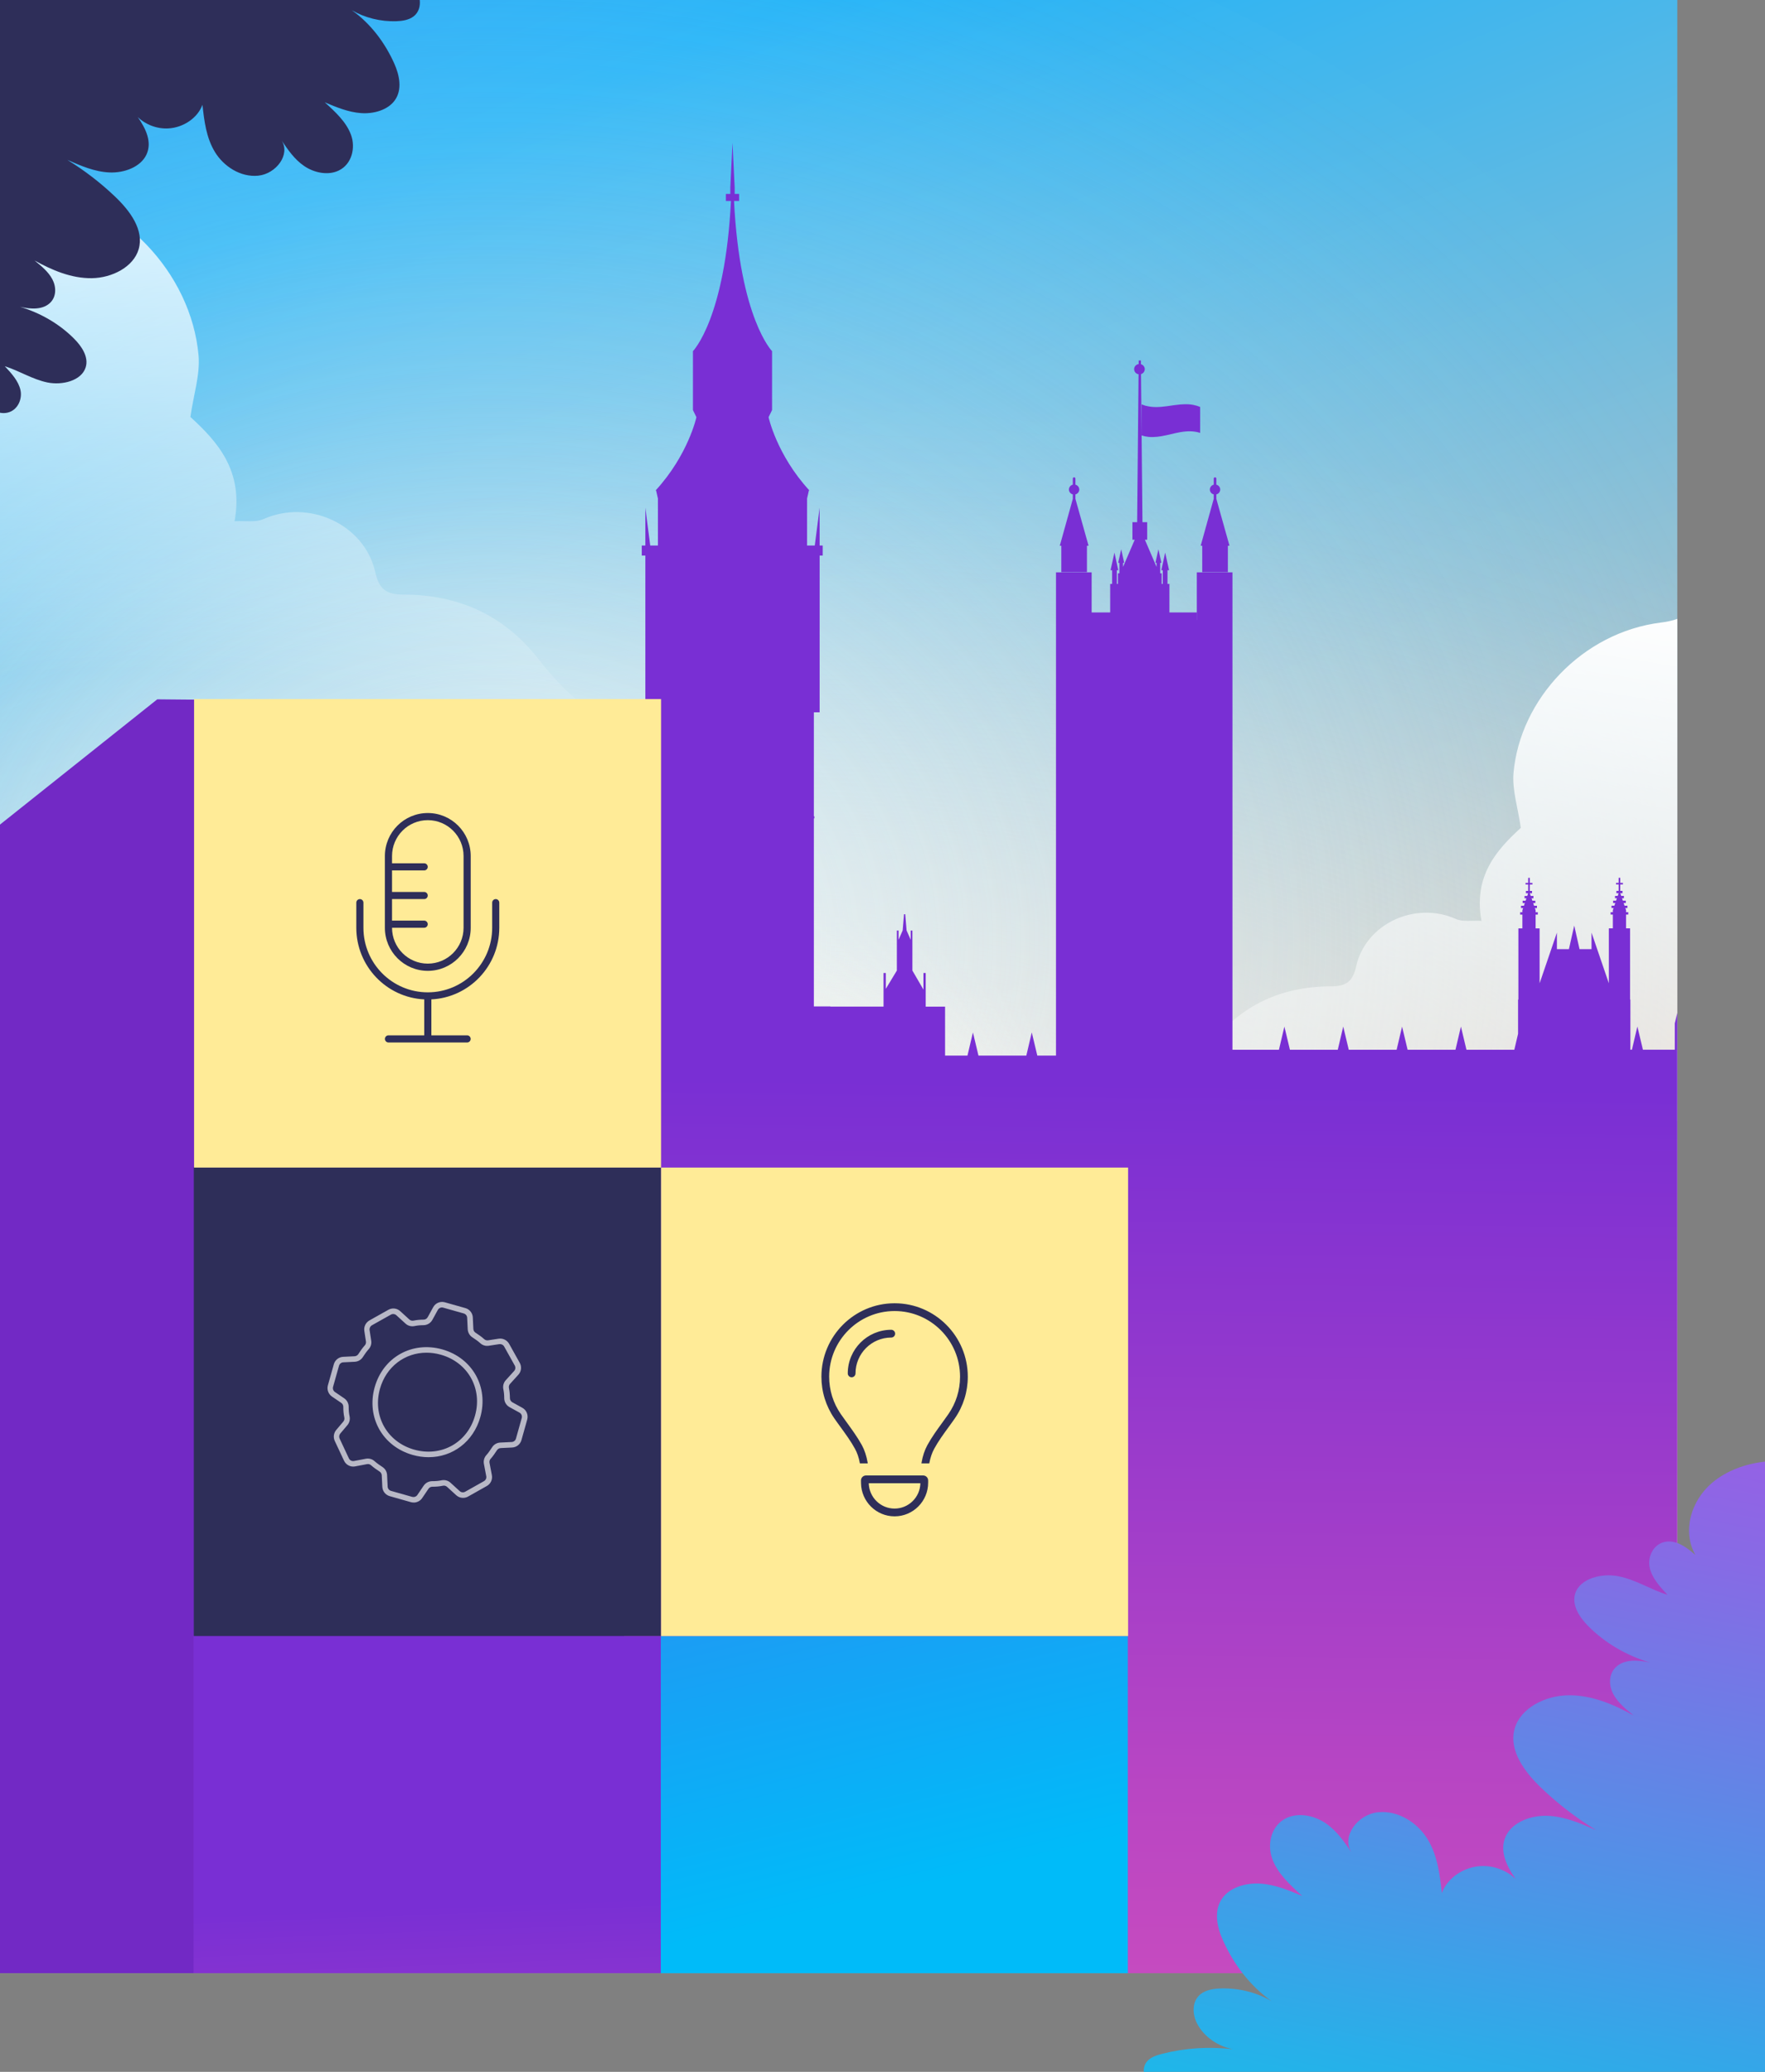 <svg width="483" height="567" viewBox="0 0 483 567" fill="none" xmlns="http://www.w3.org/2000/svg">
<rect x="0" y="0" width="483" height="567" fill="#808080" stroke="none"/>
<path d="M459 540H0V0H459V540Z" fill="url(#paint0_linear_21_74)"/>
<path d="M208.249 109.405C300.28 109.405 386.204 125.357 459 152.976V540H0V138.635C62.892 119.912 133.56 109.405 208.249 109.405Z" fill="url(#paint1_radial_21_74)"/>
<g style="mix-blend-mode:color-dodge" opacity="0.83">
<path d="M207.19 483.057C272.825 483.057 326.033 429.64 326.033 363.747C326.033 297.853 272.825 244.436 207.19 244.436C141.555 244.436 88.347 297.853 88.347 363.747C88.347 429.64 141.555 483.057 207.19 483.057Z" fill="url(#paint2_radial_21_74)"/>
<path d="M207.189 459.188C259.696 459.188 302.261 416.457 302.261 363.747C302.261 311.036 259.696 268.305 207.189 268.305C154.682 268.305 112.116 311.036 112.116 363.747C112.116 416.457 154.682 459.188 207.189 459.188Z" fill="url(#paint3_radial_21_74)"/>
<path d="M207.188 433.454C245.54 433.454 276.63 402.245 276.63 363.747C276.63 325.249 245.54 294.04 207.188 294.04C168.837 294.04 137.747 325.249 137.747 363.747C137.747 402.245 168.837 433.454 207.188 433.454Z" fill="white"/>
<path fill-rule="evenodd" clip-rule="evenodd" d="M207.189 413.643C179.784 413.643 157.495 391.26 157.495 363.747C157.495 336.233 179.795 313.85 207.189 313.85C234.583 313.85 256.883 336.233 256.883 363.747C256.883 391.26 234.583 413.643 207.189 413.643Z" fill="white"/>
<path d="M331.099 0C382.732 24.506 426.578 58.264 459 98.384V429.854C421.023 476.847 367.368 515.108 303.89 540H0V0H331.099Z" fill="url(#paint4_radial_21_74)"/>
</g>
<path d="M459 306.758C444.515 306.756 430.03 306.802 415.545 306.766C395.819 306.722 376.104 306.549 356.378 306.473C340.74 306.418 325.09 306.473 309.452 306.375C307.484 306.353 305.527 305.724 303.559 305.377C304.597 303.63 305.527 302.73 306.555 302.589C317.802 301.113 325.004 293.768 331.493 285.512C339.853 274.869 350.938 269.954 364.24 269.933C368.415 269.922 370.188 268.62 371.107 264.486C373.725 252.737 387.318 246.552 398.382 251.488C400.296 252.335 402.827 251.858 405.401 252.01C403.163 239.685 409.619 232.556 416.173 226.557C415.394 221.034 413.761 216.163 414.183 211.477C415.989 191.373 432.979 173.07 454.479 170.379C455.904 170.195 457.596 169.905 459 169.353V306.758Z" fill="url(#paint5_radial_21_74)"/>
<path d="M0 46.584C0.502 47.167 1 47.761 1.491 48.367C2.951 50.168 6.423 50.83 9.072 51.155C33.221 54.171 52.299 74.688 54.332 97.222C54.808 102.484 52.98 107.93 52.103 114.114C59.468 120.83 66.715 128.826 64.195 142.648C67.094 142.475 69.927 143.017 72.079 142.062C84.505 136.529 99.775 143.462 102.706 156.622C103.744 161.255 105.723 162.72 110.417 162.72C125.352 162.741 137.8 168.252 147.198 180.176C154.487 189.43 162.566 197.665 175.197 199.314C176.354 199.466 177.393 200.486 178.561 202.438C176.354 202.829 174.148 203.535 171.942 203.557C154.379 203.665 136.805 203.6 119.242 203.665C97.094 203.752 74.945 203.947 52.796 204.001C35.203 204.048 17.599 203.987 0 203.995V46.584Z" fill="url(#paint6_radial_21_74)"/>
<path d="M156.305 378.013H159.192V397.325H156.305V378.013Z" fill="white"/>
<path d="M167.823 382.494V397.314H164.936V378.002H167.91L178.389 392.475V378.002H181.277V397.314H178.476L167.823 382.494Z" fill="white"/>
<path d="M185.723 389.188H192.644V391.443H185.723V389.188Z" fill="white"/>
<path d="M197.088 378.013H205.199C209.157 378.013 211.342 380.736 211.342 383.948C211.342 387.159 209.114 389.882 205.199 389.882H199.975V397.325H197.088V378.013ZM204.82 380.563H199.975V387.333H204.82C206.897 387.333 208.368 385.977 208.368 383.948C208.368 381.919 206.897 380.563 204.82 380.563Z" fill="white"/>
<path d="M215.766 378.013H228.7V380.563H218.653V386.204H228.495V388.754H218.653V394.775H228.7V397.325H215.766V378.013Z" fill="white"/>
<path d="M240.238 389.882H236.626V397.325H233.738V378.013H241.849C245.516 378.013 248.025 380.389 248.025 383.948C248.025 387.506 245.689 389.275 243.234 389.589L248.165 397.314H244.813L240.227 389.871L240.238 389.882ZM241.482 380.563H236.637V387.333H241.482C243.558 387.333 245.061 385.977 245.061 383.948C245.061 381.919 243.558 380.563 241.482 380.563Z" fill="white"/>
<path d="M253.487 392.368C254.784 393.811 256.861 395.091 259.543 395.091C262.658 395.091 263.761 393.496 263.761 392.107C263.761 390.078 261.565 389.503 259.11 388.863C256.017 388.05 252.438 387.16 252.438 383.222C252.438 380.032 255.239 377.721 259.251 377.721C262.225 377.721 264.561 378.676 266.27 380.412L264.593 382.549C263.123 380.987 261.1 380.292 259.024 380.292C256.947 380.292 255.412 381.388 255.412 383.015C255.412 384.751 257.488 385.305 259.889 385.912C263.036 386.748 266.702 387.735 266.702 391.847C266.702 394.863 264.626 397.662 259.424 397.662C255.985 397.662 253.476 396.414 251.832 394.592L253.476 392.368H253.487Z" fill="white"/>
<path d="M280.393 377.688C286.136 377.688 290.094 381.941 290.094 387.68C290.094 393.42 286.136 397.673 280.393 397.673C274.651 397.673 270.692 393.42 270.692 387.68C270.692 381.941 274.651 377.688 280.393 377.688ZM280.393 380.27C276.262 380.27 273.666 383.427 273.666 387.68C273.666 391.933 276.262 395.09 280.393 395.09C284.524 395.09 287.12 391.901 287.12 387.68C287.12 383.46 284.46 380.27 280.393 380.27Z" fill="white"/>
<path d="M297.913 382.494V397.314H295.025V378.002H297.999L308.479 392.475V378.002H311.366V397.314H308.565L297.913 382.494Z" fill="white"/>
<path d="M155.494 424.188C155.494 418.253 159.885 414.196 165.368 414.196C169.153 414.196 171.511 416.018 173.014 418.275L170.559 419.577C169.553 417.95 167.639 416.767 165.368 416.767C161.475 416.767 158.468 419.837 158.468 424.177C158.468 428.517 161.475 431.587 165.368 431.587C167.65 431.587 169.553 430.405 170.559 428.777L173.014 430.079C171.489 432.336 169.142 434.158 165.368 434.158C159.885 434.158 155.494 430.101 155.494 424.166V424.188Z" fill="white"/>
<path d="M186.24 414.196C191.982 414.196 195.941 418.449 195.941 424.188C195.941 429.927 191.982 434.18 186.24 434.18C180.497 434.18 176.539 429.927 176.539 424.188C176.539 418.449 180.497 414.196 186.24 414.196ZM186.24 416.778C182.109 416.778 179.513 419.935 179.513 424.188C179.513 428.441 182.109 431.598 186.24 431.598C190.371 431.598 192.967 428.408 192.967 424.188C192.967 419.967 190.306 416.778 186.24 416.778Z" fill="white"/>
<path d="M217.441 418.481L211.212 433.822H210.001L203.771 418.481V433.822H200.884V414.51H205.015L210.617 428.376L216.219 414.51H220.35V433.822H217.463V418.481H217.441Z" fill="white"/>
<path d="M242.607 418.481L236.378 433.822H235.167L228.937 418.481V433.822H226.05V414.51H230.181L235.783 428.376L241.385 414.51H245.516V433.822H242.629V418.481H242.607Z" fill="white"/>
<path d="M251.204 414.521H254.124V426.195C254.124 429.493 255.941 431.609 259.315 431.609C262.689 431.609 264.485 429.493 264.485 426.195V414.521H267.405V426.249C267.405 431.056 264.723 434.18 259.326 434.18C253.929 434.18 251.215 431.023 251.215 426.271V414.51L251.204 414.521Z" fill="white"/>
<path d="M276.035 419.002V433.822H273.147V414.51H276.122L286.601 428.983V414.51H289.489V433.822H286.687L276.035 419.002Z" fill="white"/>
<path d="M295.199 414.521H298.087V433.833H295.199V414.521Z" fill="white"/>
<path d="M308.534 417.071H302.564V414.521H317.37V417.071H311.422V433.833H308.534V417.071Z" fill="white"/>
<path d="M327.352 425.75L319.814 414.51H323.135L328.791 423.136L334.393 414.51H337.745L330.24 425.75V433.833H327.352V425.75Z" fill="white"/>
<path d="M156.305 451.03H169.239V453.579H159.192V459.221H169.034V461.77H159.192V467.792H169.239V470.341H156.305V451.03Z" fill="white"/>
<path d="M172.301 451.03H175.589L181.731 467.184L187.907 451.03H191.194L183.548 470.341H179.936L172.29 451.03H172.301Z" fill="white"/>
<path d="M194.957 451.03H207.891V453.579H197.845V459.221H207.686V461.77H197.845V467.792H207.891V470.341H194.957V451.03Z" fill="white"/>
<path d="M215.819 455.521V470.341H212.932V451.03H215.906L226.385 465.503V451.03H229.273V470.341H226.472L215.819 455.521Z" fill="white"/>
<path d="M239.697 453.579H233.728V451.03H248.533V453.579H242.585V470.341H239.697V453.579Z" fill="white"/>
<path d="M293.587 136.507L290.019 149.353H290.43V156.578H297.448V149.353H297.892L294.29 136.507V135.303C294.896 135.151 295.35 134.608 295.35 133.968C295.35 133.328 294.896 132.786 294.29 132.634V130.952C294.29 130.779 294.15 130.637 293.966 130.637H293.901C293.728 130.637 293.577 130.779 293.577 130.952V132.634C292.971 132.786 292.517 133.328 292.517 133.968C292.517 134.608 292.971 135.151 293.577 135.303V136.507H293.587Z" fill="url(#paint7_linear_21_74)"/>
<path d="M328.584 149.353H328.995V156.578H336.014V149.353H336.457L332.856 136.507V135.303C333.461 135.151 333.916 134.608 333.916 133.968C333.916 133.328 333.461 132.786 332.856 132.634V130.952C332.856 130.779 332.715 130.637 332.531 130.637H332.467C332.293 130.637 332.142 130.779 332.142 130.952V132.634C331.536 132.786 331.082 133.328 331.082 133.968C331.082 134.608 331.536 135.151 332.142 135.303V136.507L328.573 149.353H328.584Z" fill="url(#paint8_linear_21_74)"/>
<path d="M312.415 110.653C312.415 110.87 312.415 111.076 312.415 111.293V118.204C312.415 118.519 312.415 118.844 312.415 119.159C312.685 119.246 312.956 119.322 313.237 119.387C313.28 119.387 313.334 119.409 313.378 119.419C313.41 119.419 313.442 119.43 313.486 119.441C313.529 119.441 313.561 119.463 313.605 119.463C313.605 119.463 313.615 119.463 313.626 119.463C313.659 119.463 313.691 119.463 313.724 119.474C313.907 119.506 314.08 119.539 314.264 119.56C314.264 119.56 314.264 119.56 314.275 119.56C315.876 119.723 317.476 119.474 319.088 119.126C319.153 119.126 319.207 119.105 319.272 119.083C319.391 119.061 319.509 119.029 319.628 119.007C319.888 118.953 320.158 118.888 320.418 118.823C320.807 118.736 321.197 118.638 321.586 118.551C323.435 118.139 325.295 117.846 327.145 118.161C327.253 118.183 327.361 118.193 327.469 118.215C327.783 118.28 328.107 118.367 328.421 118.475V111.369C328.14 111.25 327.869 111.152 327.588 111.065C327.545 111.055 327.502 111.033 327.447 111.022C327.415 111.022 327.383 111 327.35 111C327.318 111 327.274 110.979 327.242 110.968C327.242 110.968 327.231 110.968 327.22 110.968C327.188 110.968 327.155 110.957 327.112 110.946C326.928 110.903 326.734 110.848 326.55 110.805C326.55 110.805 326.55 110.805 326.539 110.805C324.949 110.501 323.349 110.621 321.759 110.827C321.694 110.827 321.629 110.838 321.575 110.848C321.456 110.859 321.348 110.881 321.229 110.892C320.959 110.924 320.688 110.968 320.418 111.011C320.418 111.011 320.407 111.011 320.396 111.011C320.018 111.065 319.639 111.12 319.261 111.174C317.411 111.423 315.562 111.554 313.713 111.087C313.605 111.055 313.496 111.044 313.388 111.011C313.075 110.914 312.75 110.805 312.437 110.675L312.415 110.653Z" fill="url(#paint9_linear_21_74)"/>
<path d="M201.045 51.264V53.065H202.257V54.996H200.872C202.47 87.159 211.25 96.066 211.276 96.093V112.227L210.324 114.168C210.324 114.168 212.531 124.475 221.496 134.229H221.355L220.858 136.431V149.298H222.967L224.297 138.938V149.298H225.141V152.032H224.297V194.941H222.718V223.389H222.858V223.964H222.718V275.422H227.238V275.477H241.784V266.275H242.401V270.615L245.429 265.614V254.667H245.895V257.195L247.019 254.635L247.387 250.197H247.722L248.09 254.635L249.214 257.195V254.667H249.68V265.614L252.707 270.821V266.287H253.324V275.487H258.623V288.886H264.755L266.247 282.539L267.762 288.886H280.858L282.351 282.539L283.864 288.886H288.98V156.633H298.735V167.602H303.807V159.801H304.337V156.058H303.904L304.975 151.229L306.024 156.058H305.624V159.801H305.916V156.903H306.327V154.028H305.991L306.824 150.318L307.636 154.028H307.322V155.157L310.523 147.703H309.896V142.908H311.183L311.572 102.429C310.88 102.309 310.36 101.745 310.36 101.029C310.361 100.313 310.902 99.738 311.604 99.63V98.653H312.221V99.674C312.826 99.837 313.269 100.389 313.27 101.029C313.27 101.669 312.837 102.201 312.242 102.386L312.643 142.908H313.93V147.703H313.303L316.504 155.157V154.028H316.189L317.001 150.318L317.834 154.028H317.498V156.903H317.909V159.801H318.201V156.058H317.802L318.851 151.229L319.921 156.058H319.488V159.801H320.019V167.602H327.491V169.674H327.513V156.633H337.268V287.291H349.986L351.479 280.944L352.992 287.291H366.089L367.581 280.944L369.096 287.291H382.192L383.685 280.944L385.199 287.291H398.295L399.788 280.944L401.302 287.291H414.398L415.426 282.919V273.545H415.513V254.07H416.604V250.295H415.999V249.654H416.604V249.112L416.811 248.516H416.237V247.875H417.026L417.275 247.138H416.681V246.497H417.491L417.719 245.836H417.199V245.195H417.935L418.184 244.458H417.578V243.817H418.194V242.049H417.47V241.626H418.194V240.237H418.638V241.626H419.362V242.049H418.638V243.817H419.254V244.458H418.648L418.897 245.195H419.633V245.836H419.114L419.341 246.497H420.152V247.138H419.558L419.806 247.875H420.596V248.516H420.022L420.228 249.112V249.654H420.833V250.295H420.228V254.07H421.32V269.097L426.057 255.231V259.756H429.355V259.69L430.794 253.3L432.232 259.69V259.756H435.53V255.231L440.268 269.097V254.06H441.359V250.284H440.754V249.644H441.359V249.102L441.565 248.505H440.992V247.864H441.781L442.03 247.127H441.436V246.486H442.246L442.474 245.825H441.954V245.185H442.689L442.938 244.447H442.333V243.807H442.949V242.038H442.225V241.615H442.949V240.227H443.393V241.615H444.117V242.038H443.393V243.807H444.01V244.447H443.403L443.652 245.185H444.388V245.825H443.869L444.096 246.486H444.907V247.127H444.312L444.561 247.864H445.351V248.505H444.777L444.982 249.102V249.644H445.588V250.284H444.982V254.06H446.075V273.534H446.161V287.27H446.583L448.075 280.923L449.59 287.27H458.317V280.055L459 277.192V540H131.398V352.138H131.777V300.723H131.398V299.301H131.777V294.028H131.398V292.607H131.777V273.61H131.863V254.136H132.956V250.36H132.351V249.72H132.956V249.178L133.161 248.581H132.588V247.94H133.378L133.626 247.203H133.031V246.562H133.843L134.069 245.9H133.551V245.261H134.286L134.535 244.523H133.929V243.883H134.546V242.114H133.821V241.691H134.546V240.303H134.989V241.691H135.703V242.114H134.989V243.883H135.605V244.523H135L135.248 245.261H135.983V245.9H135.465L135.691 246.562H136.503V247.203H135.908L136.157 247.94H136.946V248.581H136.373L136.579 249.178V249.72H137.185V250.36H136.579V254.136H137.671V269.162L142.408 255.296V259.82H145.706V259.756L147.145 253.365L148.583 259.756V259.82H151.882V255.296L156.618 269.162V254.136H157.711V250.36H157.105V249.72H157.711V249.178L157.916 248.581H157.343V247.94H158.133L158.381 247.203H157.786V246.562H158.598L158.824 245.9H158.306V245.261H159.041L159.29 244.523H158.684V243.883H159.301V242.114H158.576V241.691H159.301V240.303H159.744V241.691H160.469V242.114H159.744V243.883H160.36V244.523H159.755L160.003 245.261H160.739V245.9H160.22L160.447 246.562H161.258V247.203H160.663L160.912 247.94H161.701V248.581H161.128L161.334 249.178V249.72H161.939V250.36H161.334V254.136H162.426V273.61H162.513V277.017H178.183V256.642H178.042V256.066H178.183V252.346H178.042V251.771H178.183V229.182H178.042V228.607H178.183V194.941H176.604V152.032H175.62V149.298H176.604V138.938L177.935 149.298H180.043V136.431L179.546 134.229H179.405C188.36 124.475 190.577 114.168 190.577 114.168L189.625 112.227V96.093C189.675 96.043 198.443 87.117 200.028 54.996H198.645V53.065H199.855V51.264L200.45 39.047L201.045 51.264Z" fill="url(#paint10_linear_21_74)"/>
<path d="M170.8 192.555V540H0V225.663L43.034 191.383L170.8 192.555Z" fill="url(#paint11_linear_21_74)"/>
<path d="M149.653 319.416H24.829V444.488H149.653V319.416Z" fill="url(#paint12_linear_21_74)"/>
<path d="M308.63 447.721V540H180.832V447.721H308.63Z" fill="url(#paint13_linear_21_74)"/>
<path d="M180.832 447.721V540H52.97V447.721H180.832Z" fill="url(#paint14_linear_21_74)"/>
<path d="M180.897 319.449H53.034V447.721H180.897V319.449Z" fill="#2E2E59"/>
<g opacity="0.66">
<path d="M113.153 411.191C112.905 411.191 112.645 411.158 112.396 411.082L106.654 409.455C105.497 409.129 104.675 408.099 104.621 406.883L104.469 403.748C104.448 403.336 104.231 402.956 103.885 402.728C103.096 402.207 102.263 401.643 101.538 400.992C101.246 400.721 100.835 400.613 100.435 400.689L97.191 401.307C95.936 401.556 94.682 400.906 94.141 399.745L91.61 394.342C91.145 393.354 91.308 392.172 92.01 391.336L93.957 389.036C94.217 388.733 94.314 388.309 94.228 387.919C94.033 387.04 93.946 386.129 93.946 384.979C93.946 384.556 93.73 384.154 93.373 383.915L90.853 382.201C89.858 381.518 89.404 380.281 89.729 379.12L91.351 373.359C91.675 372.198 92.703 371.374 93.914 371.319L97.039 371.167C97.45 371.146 97.829 370.929 98.056 370.582C98.586 369.768 99.159 368.922 99.83 368.184C100.089 367.902 100.197 367.522 100.143 367.132L99.7 364.235C99.527 363.085 100.089 361.935 101.095 361.36L106.275 358.452C107.324 357.855 108.633 358.007 109.52 358.821L112.029 361.11C112.331 361.392 112.764 361.501 113.175 361.414C114.008 361.24 114.862 361.154 115.933 361.143C116.398 361.143 116.82 360.882 117.047 360.47L118.539 357.747C119.166 356.597 120.486 356.043 121.751 356.402L127.353 357.985C128.51 358.311 129.332 359.342 129.386 360.557L129.538 363.692C129.559 364.105 129.776 364.484 130.122 364.712C130.933 365.244 131.776 365.819 132.512 366.491C132.793 366.752 133.171 366.849 133.561 366.806L136.459 366.361C137.606 366.177 138.752 366.752 139.325 367.761L142.223 372.958C142.807 374.01 142.667 375.323 141.856 376.212L139.574 378.729C139.293 379.033 139.184 379.467 139.271 379.88C139.444 380.704 139.531 381.583 139.541 382.646C139.541 383.113 139.801 383.536 140.212 383.764L142.926 385.261C144.073 385.89 144.624 387.214 144.278 388.483L142.699 394.103C142.375 395.264 141.347 396.088 140.136 396.143L137.011 396.295C136.6 396.316 136.221 396.533 135.994 396.88C135.475 397.672 134.913 398.519 134.264 399.235C133.993 399.528 133.885 399.94 133.961 400.33L134.599 403.705C134.826 404.887 134.275 406.091 133.215 406.677L128.089 409.563C127.04 410.149 125.731 410.008 124.844 409.194L122.335 406.905C122.032 406.623 121.6 406.504 121.189 406.601C120.334 406.786 119.437 406.873 118.301 406.873C117.879 406.873 117.479 407.09 117.241 407.448L115.533 409.976C115.003 410.757 114.127 411.202 113.218 411.202L113.153 411.191ZM112.807 409.639C113.337 409.791 113.91 409.585 114.224 409.118L115.933 406.591C116.452 405.82 117.317 405.354 118.236 405.354C119.264 405.354 120.053 405.278 120.81 405.115C121.697 404.931 122.627 405.169 123.287 405.777L125.796 408.066C126.207 408.446 126.812 408.511 127.299 408.24L132.425 405.354C132.912 405.083 133.171 404.529 133.063 403.987L132.425 400.613C132.263 399.755 132.512 398.855 133.096 398.215C133.68 397.575 134.177 396.815 134.686 396.045C135.172 395.296 135.994 394.83 136.892 394.786L140.017 394.635C140.569 394.613 141.045 394.233 141.196 393.691L142.775 388.071C142.937 387.485 142.688 386.877 142.148 386.584L139.433 385.087C138.546 384.599 137.995 383.666 137.984 382.668C137.984 381.691 137.898 380.932 137.746 380.205C137.551 379.315 137.8 378.382 138.406 377.72L140.688 375.203C141.066 374.791 141.131 374.184 140.861 373.695L137.962 368.499C137.703 368.032 137.173 367.782 136.643 367.848L133.745 368.292C132.912 368.423 132.068 368.173 131.452 367.609C130.803 367.012 130.035 366.502 129.257 365.981C128.51 365.493 128.034 364.658 127.991 363.768L127.84 360.633C127.818 360.079 127.44 359.602 126.899 359.45L121.297 357.866C120.713 357.693 120.107 357.953 119.815 358.485L118.323 361.208C117.836 362.097 116.906 362.651 115.911 362.662C114.938 362.662 114.181 362.748 113.456 362.9C112.569 363.085 111.639 362.846 110.98 362.238L108.471 359.949C108.06 359.569 107.454 359.504 106.967 359.776L101.787 362.683C101.322 362.944 101.062 363.475 101.138 364.007L101.582 366.915C101.711 367.761 101.463 368.596 100.9 369.215C100.305 369.866 99.797 370.636 99.278 371.417C98.791 372.166 97.969 372.632 97.072 372.676L93.946 372.827C93.395 372.849 92.919 373.229 92.768 373.771L91.145 379.532C90.994 380.075 91.199 380.639 91.665 380.954L94.184 382.668C94.952 383.189 95.417 384.056 95.417 384.979C95.417 386.02 95.493 386.834 95.666 387.604C95.85 388.45 95.633 389.351 95.071 390.013L93.124 392.313C92.8 392.703 92.724 393.246 92.941 393.702L95.471 399.105C95.72 399.647 96.304 399.94 96.877 399.831L100.122 399.213C100.976 399.05 101.874 399.3 102.512 399.886C103.161 400.472 103.907 400.971 104.675 401.481C105.421 401.969 105.897 402.793 105.929 403.694L106.081 406.829C106.102 407.383 106.481 407.86 107.021 408.012L112.764 409.639H112.807ZM117.295 398.79C115.868 398.79 114.408 398.595 112.926 398.171C104.685 395.839 100.219 387.875 102.533 379.641C104.848 371.406 112.807 366.969 121.048 369.291C129.289 371.623 133.755 379.587 131.441 387.821C129.538 394.58 123.838 398.79 117.295 398.79ZM116.711 370.191C110.828 370.191 105.691 373.977 103.982 380.053C101.895 387.452 105.918 394.624 113.337 396.718C120.756 398.812 127.915 394.819 129.992 387.409C132.079 380.01 128.056 372.838 120.637 370.744C119.307 370.365 117.988 370.191 116.711 370.191Z" fill="white"/>
</g>
<path d="M308.706 319.525H180.908V447.732H308.706V319.525Z" fill="#FFEB97"/>
<path d="M180.909 191.318H53.111V319.525H180.909V191.318Z" fill="#FFEB97"/>
<path d="M107.281 236.234V234.271C107.281 228.846 111.661 224.452 117.069 224.452C122.476 224.452 126.856 228.846 126.856 234.271V253.897C126.856 259.322 122.476 263.716 117.069 263.716C111.661 263.716 107.281 259.322 107.281 253.897H116.085C116.625 253.897 117.058 253.452 117.058 252.921C117.058 252.389 116.615 251.944 116.085 251.944H107.281V246.053H116.085C116.625 246.053 117.058 245.608 117.058 245.077C117.058 244.545 116.615 244.1 116.085 244.1H107.281V238.209H116.085C116.625 238.209 117.058 237.764 117.058 237.232C117.058 236.701 116.615 236.256 116.085 236.256H107.281V236.234ZM105.324 237.222V253.908C105.324 260.407 110.58 265.69 117.069 265.69C123.558 265.69 128.814 260.417 128.814 253.908V234.281C128.814 227.783 123.558 222.499 117.069 222.499C110.58 222.499 105.324 227.772 105.324 234.281V237.222ZM135.659 246.053C135.119 246.053 134.686 246.498 134.686 247.029V253.897C134.686 263.651 126.802 271.571 117.069 271.571C107.336 271.571 99.451 263.661 99.451 253.897V247.029C99.451 246.487 99.008 246.053 98.478 246.053C97.948 246.053 97.505 246.498 97.505 247.029V253.897C97.505 264.41 105.746 272.992 116.095 273.502V283.342H106.308C105.767 283.342 105.335 283.787 105.335 284.319C105.335 284.85 105.778 285.295 106.308 285.295H127.829C128.37 285.295 128.803 284.85 128.803 284.319C128.803 283.787 128.359 283.342 127.829 283.342H118.042V273.502C128.392 272.992 136.633 264.41 136.633 253.897V247.029C136.633 246.487 136.189 246.053 135.659 246.053Z" fill="#2E2E59"/>
<path d="M259.65 387.094C261.683 384.165 262.873 380.606 262.873 376.765C262.873 366.751 254.794 358.647 244.812 358.647C234.83 358.647 226.751 366.751 226.751 376.765C226.751 380.606 227.941 384.165 229.974 387.094C230.482 387.832 231.045 388.602 231.607 389.383C233.013 391.336 234.527 393.408 235.706 395.545C236.539 397.075 237.015 398.692 237.285 400.33H235.446C235.198 398.974 234.776 397.65 234.116 396.424C233.002 394.385 231.607 392.475 230.223 390.555C229.639 389.752 229.044 388.949 228.482 388.135C226.254 384.924 224.945 380.997 224.945 376.776C224.945 365.764 233.846 356.846 244.812 356.846C255.778 356.846 264.679 365.775 264.679 376.776C264.679 380.997 263.37 384.924 261.131 388.135C260.569 388.949 259.985 389.752 259.39 390.555C258.006 392.453 256.611 394.374 255.497 396.424C254.826 397.65 254.415 398.974 254.167 400.33H252.339C252.609 398.703 253.085 397.075 253.918 395.545C255.097 393.397 256.589 391.325 258.017 389.383C258.579 388.602 259.141 387.832 259.65 387.094ZM243.893 365.894C238.41 365.894 233.954 370.353 233.954 375.865C233.954 376.364 233.543 376.776 233.046 376.776C232.548 376.776 232.137 376.364 232.137 375.865C232.137 369.366 237.393 364.082 243.882 364.082C244.379 364.082 244.79 364.495 244.79 364.994C244.79 365.493 244.379 365.905 243.882 365.905L243.893 365.894ZM237.577 405.755C237.577 409.747 240.821 413.002 244.801 413.002C248.781 413.002 252.025 409.747 252.025 405.755H237.577ZM235.771 405.755V405.158C235.771 404.485 236.312 403.943 236.982 403.943H252.642C253.312 403.943 253.853 404.485 253.853 405.158V405.755C253.853 410.756 249.808 414.814 244.823 414.814C239.837 414.814 235.792 410.756 235.792 405.755H235.782H235.771Z" fill="#2E2E59"/>
<path d="M244.812 414.977C239.794 414.977 235.706 410.931 235.62 405.918V405.755L235.609 405.159C235.609 404.399 236.225 403.792 236.971 403.792H252.631C253.388 403.792 253.994 404.41 253.994 405.159V405.755C253.994 410.844 249.873 414.977 244.801 414.977H244.812ZM235.933 405.593H235.944V405.755C235.944 410.659 239.924 414.663 244.823 414.663C249.722 414.663 253.702 410.67 253.702 405.755V405.159C253.702 404.573 253.226 404.106 252.653 404.106H236.993C236.409 404.106 235.944 404.584 235.944 405.159V405.604L235.933 405.593ZM244.801 413.166C240.735 413.166 237.415 409.846 237.415 405.755V405.593H252.177V405.755C252.177 409.835 248.868 413.166 244.79 413.166H244.801ZM237.739 405.918C237.826 409.759 240.962 412.851 244.801 412.851C248.641 412.851 251.788 409.759 251.863 405.918H237.728H237.739ZM254.297 400.483H252.155L252.188 400.298C252.491 398.454 253.02 396.881 253.788 395.47C254.935 393.376 256.384 391.358 257.898 389.286L258.222 388.83C258.677 388.201 259.12 387.594 259.531 386.997C261.618 383.981 262.721 380.444 262.721 376.755C262.721 366.85 254.686 358.789 244.812 358.789C234.938 358.789 226.903 366.85 226.903 376.755C226.903 380.444 228.006 383.981 230.093 386.997C230.504 387.594 230.948 388.201 231.402 388.83L231.856 389.46C233.251 391.391 234.69 393.376 235.836 395.459C236.604 396.87 237.123 398.443 237.436 400.287L237.469 400.472H235.306L235.284 400.342C235.025 398.899 234.581 397.597 233.965 396.479C232.851 394.45 231.445 392.508 230.082 390.631C229.509 389.839 228.914 389.037 228.341 388.201C226.016 384.827 224.783 380.878 224.783 376.755C224.783 365.678 233.77 356.662 244.812 356.662C255.854 356.662 264.841 365.678 264.841 376.755C264.841 380.878 263.608 384.838 261.272 388.201C260.721 389.004 260.126 389.807 259.563 390.588L259.531 390.631C258.244 392.4 256.784 394.396 255.648 396.479C255.043 397.597 254.599 398.899 254.329 400.342L254.307 400.472L254.297 400.483ZM252.523 400.157H254.037C254.307 398.736 254.751 397.445 255.356 396.327C256.503 394.223 257.974 392.215 259.261 390.447L259.293 390.404C259.855 389.622 260.45 388.82 261.002 388.028C263.305 384.719 264.517 380.824 264.517 376.755C264.517 365.852 255.67 356.977 244.801 356.977C233.932 356.977 225.086 365.852 225.086 376.755C225.086 380.813 226.297 384.708 228.59 388.028C229.163 388.852 229.758 389.666 230.32 390.447C231.694 392.335 233.1 394.288 234.224 396.327C234.83 397.445 235.274 398.725 235.544 400.157H237.069C236.766 398.432 236.258 396.946 235.533 395.611C234.398 393.55 232.959 391.565 231.575 389.644L231.121 389.015C230.666 388.386 230.223 387.767 229.812 387.181C227.692 384.122 226.568 380.52 226.568 376.766C226.568 366.687 234.744 358.485 244.79 358.485C254.837 358.485 263.013 366.687 263.013 376.766C263.013 380.52 261.889 384.122 259.769 387.181C259.358 387.778 258.915 388.396 258.46 389.015L258.136 389.471C256.633 391.521 255.183 393.539 254.048 395.611C253.323 396.935 252.815 398.432 252.512 400.157H252.523ZM233.057 376.918C232.473 376.918 231.997 376.441 231.997 375.855C231.997 369.269 237.339 363.92 243.893 363.92C244.477 363.92 244.953 364.398 244.953 364.984C244.953 365.569 244.477 366.047 243.893 366.047C238.507 366.047 234.116 370.441 234.116 375.855C234.116 376.441 233.641 376.918 233.057 376.918ZM243.893 364.235C237.501 364.235 232.31 369.443 232.31 375.855C232.31 376.267 232.646 376.603 233.057 376.603C233.467 376.603 233.803 376.267 233.803 375.855C233.803 370.267 238.334 365.732 243.893 365.732C244.304 365.732 244.639 365.396 244.639 364.984C244.639 364.571 244.304 364.235 243.893 364.235Z" fill="#2E2E59"/>
<path d="M483 566.967V400C477.64 400.587 472.486 402.468 468.569 405.763C462.687 410.71 460.279 419.137 463.968 425.574C461.646 423.508 458.673 421.279 455.504 421.985C452.347 422.692 450.817 426.15 451.446 429.02C452.075 431.88 454.246 434.239 456.329 436.468C451.782 435.033 447.735 432.38 443.037 431.402C438.349 430.434 432.36 431.945 431.058 436.11C430.059 439.317 432.24 442.623 434.725 445.113C439.261 449.658 445.153 453.104 451.598 455.007C448.137 454.213 444.404 454.039 442.115 456.312C440.183 458.236 440.237 461.259 441.474 463.597C442.711 465.935 444.892 467.729 447.03 469.457C441.594 466.446 435.561 463.858 429.191 463.945C422.811 464.021 416.116 467.457 414.51 473.002C412.774 478.971 417.18 484.93 421.9 489.42C426.381 493.694 431.383 497.532 436.776 500.859C432.588 499.01 428.258 497.14 423.592 496.934C418.937 496.738 413.838 498.673 412.047 502.544C410.268 506.404 412.188 510.547 414.771 514.233C412.362 511.895 408.792 510.503 405.244 510.688C400.491 510.938 396.064 513.983 394.567 518.06C394.013 513.015 393.395 507.839 390.704 503.392C388.024 498.934 382.707 495.379 377.119 495.955C371.52 496.531 367.006 502.599 369.849 506.97C367.863 504.034 365.812 501.022 362.763 498.956C359.703 496.879 355.385 495.933 352.01 497.564C347.854 499.543 346.682 504.686 348.158 508.698C349.612 512.721 353.041 515.864 356.361 518.865C352.748 517.343 349.026 515.788 345.033 515.494C341.051 515.211 336.667 516.451 334.497 519.474C332.067 522.855 333.011 527.357 334.703 531.086C337.546 537.414 341.962 543.405 347.941 547.624C343.84 545.232 338.913 544.025 334.02 544.177C332.099 544.243 330.07 544.558 328.605 545.689C326.088 547.624 326.229 551.278 327.683 553.963C329.549 557.421 333.271 560.03 337.459 560.824C330.992 560.03 324.352 560.454 318.08 562.053C316.485 562.455 314.836 562.999 313.859 564.184C313.197 564.988 312.937 566 313.013 567H482.978L483 566.967Z" fill="url(#paint15_linear_21_74)"/>
<path d="M114.866 0C115.049 1.698 114.594 3.394 113.187 4.481C111.91 5.469 110.136 5.751 108.449 5.806C104.167 5.947 99.852 4.883 96.262 2.789C101.496 6.5 105.356 11.751 107.854 17.295C109.325 20.561 110.158 24.51 108.027 27.472C106.124 30.108 102.296 31.204 98.803 30.954C95.299 30.704 92.044 29.337 88.875 28.003C91.773 30.628 94.779 33.384 96.056 36.91C97.343 40.425 96.315 44.939 92.682 46.675C89.729 48.096 85.944 47.272 83.262 45.449C80.591 43.638 78.785 40.99 77.055 38.419C79.541 42.249 75.594 47.564 70.685 48.074C65.796 48.584 61.135 45.459 58.788 41.554C56.431 37.648 55.89 33.113 55.403 28.686C54.095 32.256 50.212 34.925 46.049 35.142C42.934 35.315 39.808 34.09 37.699 32.039C39.959 35.261 41.647 38.896 40.09 42.281C38.522 45.677 34.055 47.369 29.977 47.195C25.901 47.022 22.105 45.373 18.439 43.757C23.165 46.675 27.545 50.038 31.471 53.792C35.613 57.73 39.462 62.949 37.948 68.189C36.542 73.05 30.681 76.066 25.09 76.131C19.509 76.196 14.22 73.928 9.462 71.292C11.333 72.811 13.248 74.384 14.329 76.435C15.411 78.485 15.464 81.144 13.767 82.825C11.755 84.811 8.5 84.658 5.461 83.964C11.095 85.645 16.264 88.662 20.233 92.644C22.407 94.813 24.321 97.721 23.445 100.531C22.309 104.187 17.064 105.511 12.955 104.665C8.846 103.808 5.298 101.486 1.318 100.228C3.146 102.191 5.05 104.253 5.602 106.759C6.153 109.276 4.811 112.313 2.043 112.932C1.35 113.086 0.667 113.08 0 112.955V0H114.866Z" fill="#2E2E59"/>
<defs>
<linearGradient id="paint0_linear_21_74" x1="567.384" y1="1269.63" x2="-213.451" y2="-652.859" gradientUnits="userSpaceOnUse">
<stop offset="0.41" stop-color="#FDCCB0"/>
<stop offset="0.63" stop-color="#1FB2F8"/>
<stop offset="0.98" stop-color="#9B5DE5"/>
</linearGradient>
<radialGradient id="paint1_radial_21_74" cx="0" cy="0" r="1" gradientUnits="userSpaceOnUse" gradientTransform="translate(209.406 395.066) scale(475.759 290.963)">
<stop stop-color="white"/>
<stop offset="0.19" stop-color="#FEFDFA" stop-opacity="0.75"/>
<stop offset="0.41" stop-color="#FDFAF6" stop-opacity="0.49"/>
<stop offset="0.61" stop-color="#FDF9F2" stop-opacity="0.28"/>
<stop offset="0.78" stop-color="#FDF8F0" stop-opacity="0.13"/>
<stop offset="0.91" stop-color="#FDF7EE" stop-opacity="0.03"/>
<stop offset="1" stop-color="#FDF7EE" stop-opacity="0"/>
</radialGradient>
<radialGradient id="paint2_radial_21_74" cx="0" cy="0" r="1" gradientUnits="userSpaceOnUse" gradientTransform="translate(204.566 367.257) scale(118.627 119.006)">
<stop offset="0.6" stop-color="#FAE7B0"/>
<stop offset="0.68" stop-color="#FBEDC5" stop-opacity="0.73"/>
<stop offset="0.76" stop-color="#FCF3D9" stop-opacity="0.47"/>
<stop offset="0.84" stop-color="#FDF8E9" stop-opacity="0.27"/>
<stop offset="0.91" stop-color="#FEFCF5" stop-opacity="0.12"/>
<stop offset="0.97" stop-color="#FEFEFC" stop-opacity="0.03"/>
<stop offset="1" stop-color="white" stop-opacity="0"/>
</radialGradient>
<radialGradient id="paint3_radial_21_74" cx="0" cy="0" r="1" gradientUnits="userSpaceOnUse" gradientTransform="translate(204.565 367.257) scale(94.901 95.205)">
<stop stop-color="white"/>
<stop offset="0.23" stop-color="white" stop-opacity="0.99"/>
<stop offset="0.36" stop-color="white" stop-opacity="0.96"/>
<stop offset="0.47" stop-color="white" stop-opacity="0.9"/>
<stop offset="0.57" stop-color="white" stop-opacity="0.82"/>
<stop offset="0.66" stop-color="white" stop-opacity="0.72"/>
<stop offset="0.75" stop-color="white" stop-opacity="0.59"/>
<stop offset="0.83" stop-color="white" stop-opacity="0.44"/>
<stop offset="0.91" stop-color="white" stop-opacity="0.26"/>
<stop offset="0.98" stop-color="white" stop-opacity="0.07"/>
<stop offset="1" stop-color="white" stop-opacity="0"/>
</radialGradient>
<radialGradient id="paint4_radial_21_74" cx="0" cy="0" r="1" gradientUnits="userSpaceOnUse" gradientTransform="translate(133.283 257.311) scale(388.11 308.15)">
<stop stop-color="white"/>
<stop offset="0.19" stop-color="#FEFDFA" stop-opacity="0.75"/>
<stop offset="0.41" stop-color="#FDFAF6" stop-opacity="0.49"/>
<stop offset="0.61" stop-color="#FDF9F2" stop-opacity="0.28"/>
<stop offset="0.78" stop-color="#FDF8F0" stop-opacity="0.13"/>
<stop offset="0.91" stop-color="#FDF7EE" stop-opacity="0.03"/>
<stop offset="1" stop-color="#FDF7EE" stop-opacity="0"/>
</radialGradient>
<radialGradient id="paint5_radial_21_74" cx="0" cy="0" r="1" gradientTransform="matrix(-481.749 -59.096 -30.972 254.101 393 410.655)" gradientUnits="userSpaceOnUse">
<stop offset="0.27" stop-color="white" stop-opacity="0"/>
<stop offset="0.33" stop-color="white" stop-opacity="0.1"/>
<stop offset="0.52" stop-color="white" stop-opacity="0.42"/>
<stop offset="0.69" stop-color="white" stop-opacity="0.67"/>
<stop offset="0.83" stop-color="white" stop-opacity="0.85"/>
<stop offset="0.94" stop-color="white" stop-opacity="0.96"/>
<stop offset="1" stop-color="white"/>
</radialGradient>
<radialGradient id="paint6_radial_21_74" cx="0" cy="0" r="1" gradientTransform="matrix(644.7 -52.077 27.015 336.58 7 306.323)" gradientUnits="userSpaceOnUse">
<stop offset="0.36" stop-color="white" stop-opacity="0"/>
<stop offset="0.43" stop-color="white" stop-opacity="0.21"/>
<stop offset="0.52" stop-color="white" stop-opacity="0.42"/>
<stop offset="0.6" stop-color="white" stop-opacity="0.6"/>
<stop offset="0.68" stop-color="white" stop-opacity="0.74"/>
<stop offset="0.76" stop-color="white" stop-opacity="0.86"/>
<stop offset="0.84" stop-color="white" stop-opacity="0.94"/>
<stop offset="0.92" stop-color="white" stop-opacity="0.98"/>
<stop offset="1" stop-color="white"/>
</radialGradient>
<linearGradient id="paint7_linear_21_74" x1="287.315" y1="732.722" x2="294.575" y2="98.795" gradientUnits="userSpaceOnUse">
<stop offset="0.4" stop-color="#F15BB5"/>
<stop offset="0.48" stop-color="#EC59B6"/>
<stop offset="0.55" stop-color="#E055B9"/>
<stop offset="0.63" stop-color="#CC4DBE"/>
<stop offset="0.71" stop-color="#B043C5"/>
<stop offset="0.79" stop-color="#8B35CF"/>
<stop offset="0.83" stop-color="#792FD4"/>
</linearGradient>
<linearGradient id="paint8_linear_21_74" x1="325.87" y1="733.156" x2="333.14" y2="99.229" gradientUnits="userSpaceOnUse">
<stop offset="0.4" stop-color="#F15BB5"/>
<stop offset="0.48" stop-color="#EC59B6"/>
<stop offset="0.55" stop-color="#E055B9"/>
<stop offset="0.63" stop-color="#CC4DBE"/>
<stop offset="0.71" stop-color="#B043C5"/>
<stop offset="0.79" stop-color="#8B35CF"/>
<stop offset="0.83" stop-color="#792FD4"/>
<stop offset="0.99" stop-color="#792FD4"/>
</linearGradient>
<linearGradient id="paint9_linear_21_74" x1="313.345" y1="733.177" x2="320.616" y2="99.088" gradientUnits="userSpaceOnUse">
<stop offset="0.4" stop-color="#F15BB5"/>
<stop offset="0.48" stop-color="#EC59B6"/>
<stop offset="0.55" stop-color="#E055B9"/>
<stop offset="0.63" stop-color="#CC4DBE"/>
<stop offset="0.71" stop-color="#B043C5"/>
<stop offset="0.79" stop-color="#8B35CF"/>
<stop offset="0.83" stop-color="#792FD4"/>
</linearGradient>
<linearGradient id="paint10_linear_21_74" x1="388.649" y1="1105.84" x2="399.827" y2="131.592" gradientUnits="userSpaceOnUse">
<stop offset="0.4" stop-color="#F15BB5"/>
<stop offset="0.47" stop-color="#E155B8"/>
<stop offset="0.63" stop-color="#B946C3"/>
<stop offset="0.83" stop-color="#792FD4"/>
</linearGradient>
<linearGradient id="paint11_linear_21_74" x1="-481.751" y1="422.344" x2="-480.669" y2="422.344" gradientUnits="userSpaceOnUse">
<stop stop-color="#9B5DE5"/>
<stop offset="0.45" stop-color="#8A48D8"/>
<stop offset="1" stop-color="#7229C5"/>
</linearGradient>
<linearGradient id="paint12_linear_21_74" x1="-105.597" y1="-1124.92" x2="-38.743" y2="-605.804" gradientUnits="userSpaceOnUse">
<stop offset="0.14" stop-color="white"/>
<stop offset="0.27" stop-color="#FFED9C"/>
<stop offset="0.73" stop-color="#FF7DFF"/>
<stop offset="0.89" stop-color="#FF7DFF" stop-opacity="0"/>
</linearGradient>
<linearGradient id="paint13_linear_21_74" x1="148.518" y1="131.733" x2="252.989" y2="561.898" gradientUnits="userSpaceOnUse">
<stop stop-color="#8030E1"/>
<stop offset="0.55" stop-color="#3383EF"/>
<stop offset="0.9" stop-color="#00BBF9"/>
</linearGradient>
<linearGradient id="paint14_linear_21_74" x1="138.817" y1="1097.4" x2="112.054" y2="403.776" gradientUnits="userSpaceOnUse">
<stop offset="0.4" stop-color="#F15BB5"/>
<stop offset="0.48" stop-color="#EC59B6"/>
<stop offset="0.55" stop-color="#E055B9"/>
<stop offset="0.63" stop-color="#CC4DBE"/>
<stop offset="0.71" stop-color="#B043C5"/>
<stop offset="0.79" stop-color="#8B35CF"/>
<stop offset="0.83" stop-color="#792FD4"/>
</linearGradient>
<linearGradient id="paint15_linear_21_74" x1="450.282" y1="361.409" x2="386.584" y2="678.97" gradientUnits="userSpaceOnUse">
<stop offset="0.05" stop-color="#9B5DE5"/>
<stop offset="0.19" stop-color="#866BE5"/>
<stop offset="0.47" stop-color="#5092E7"/>
<stop offset="0.81" stop-color="#08C7EA"/>
</linearGradient>
</defs>
</svg>
